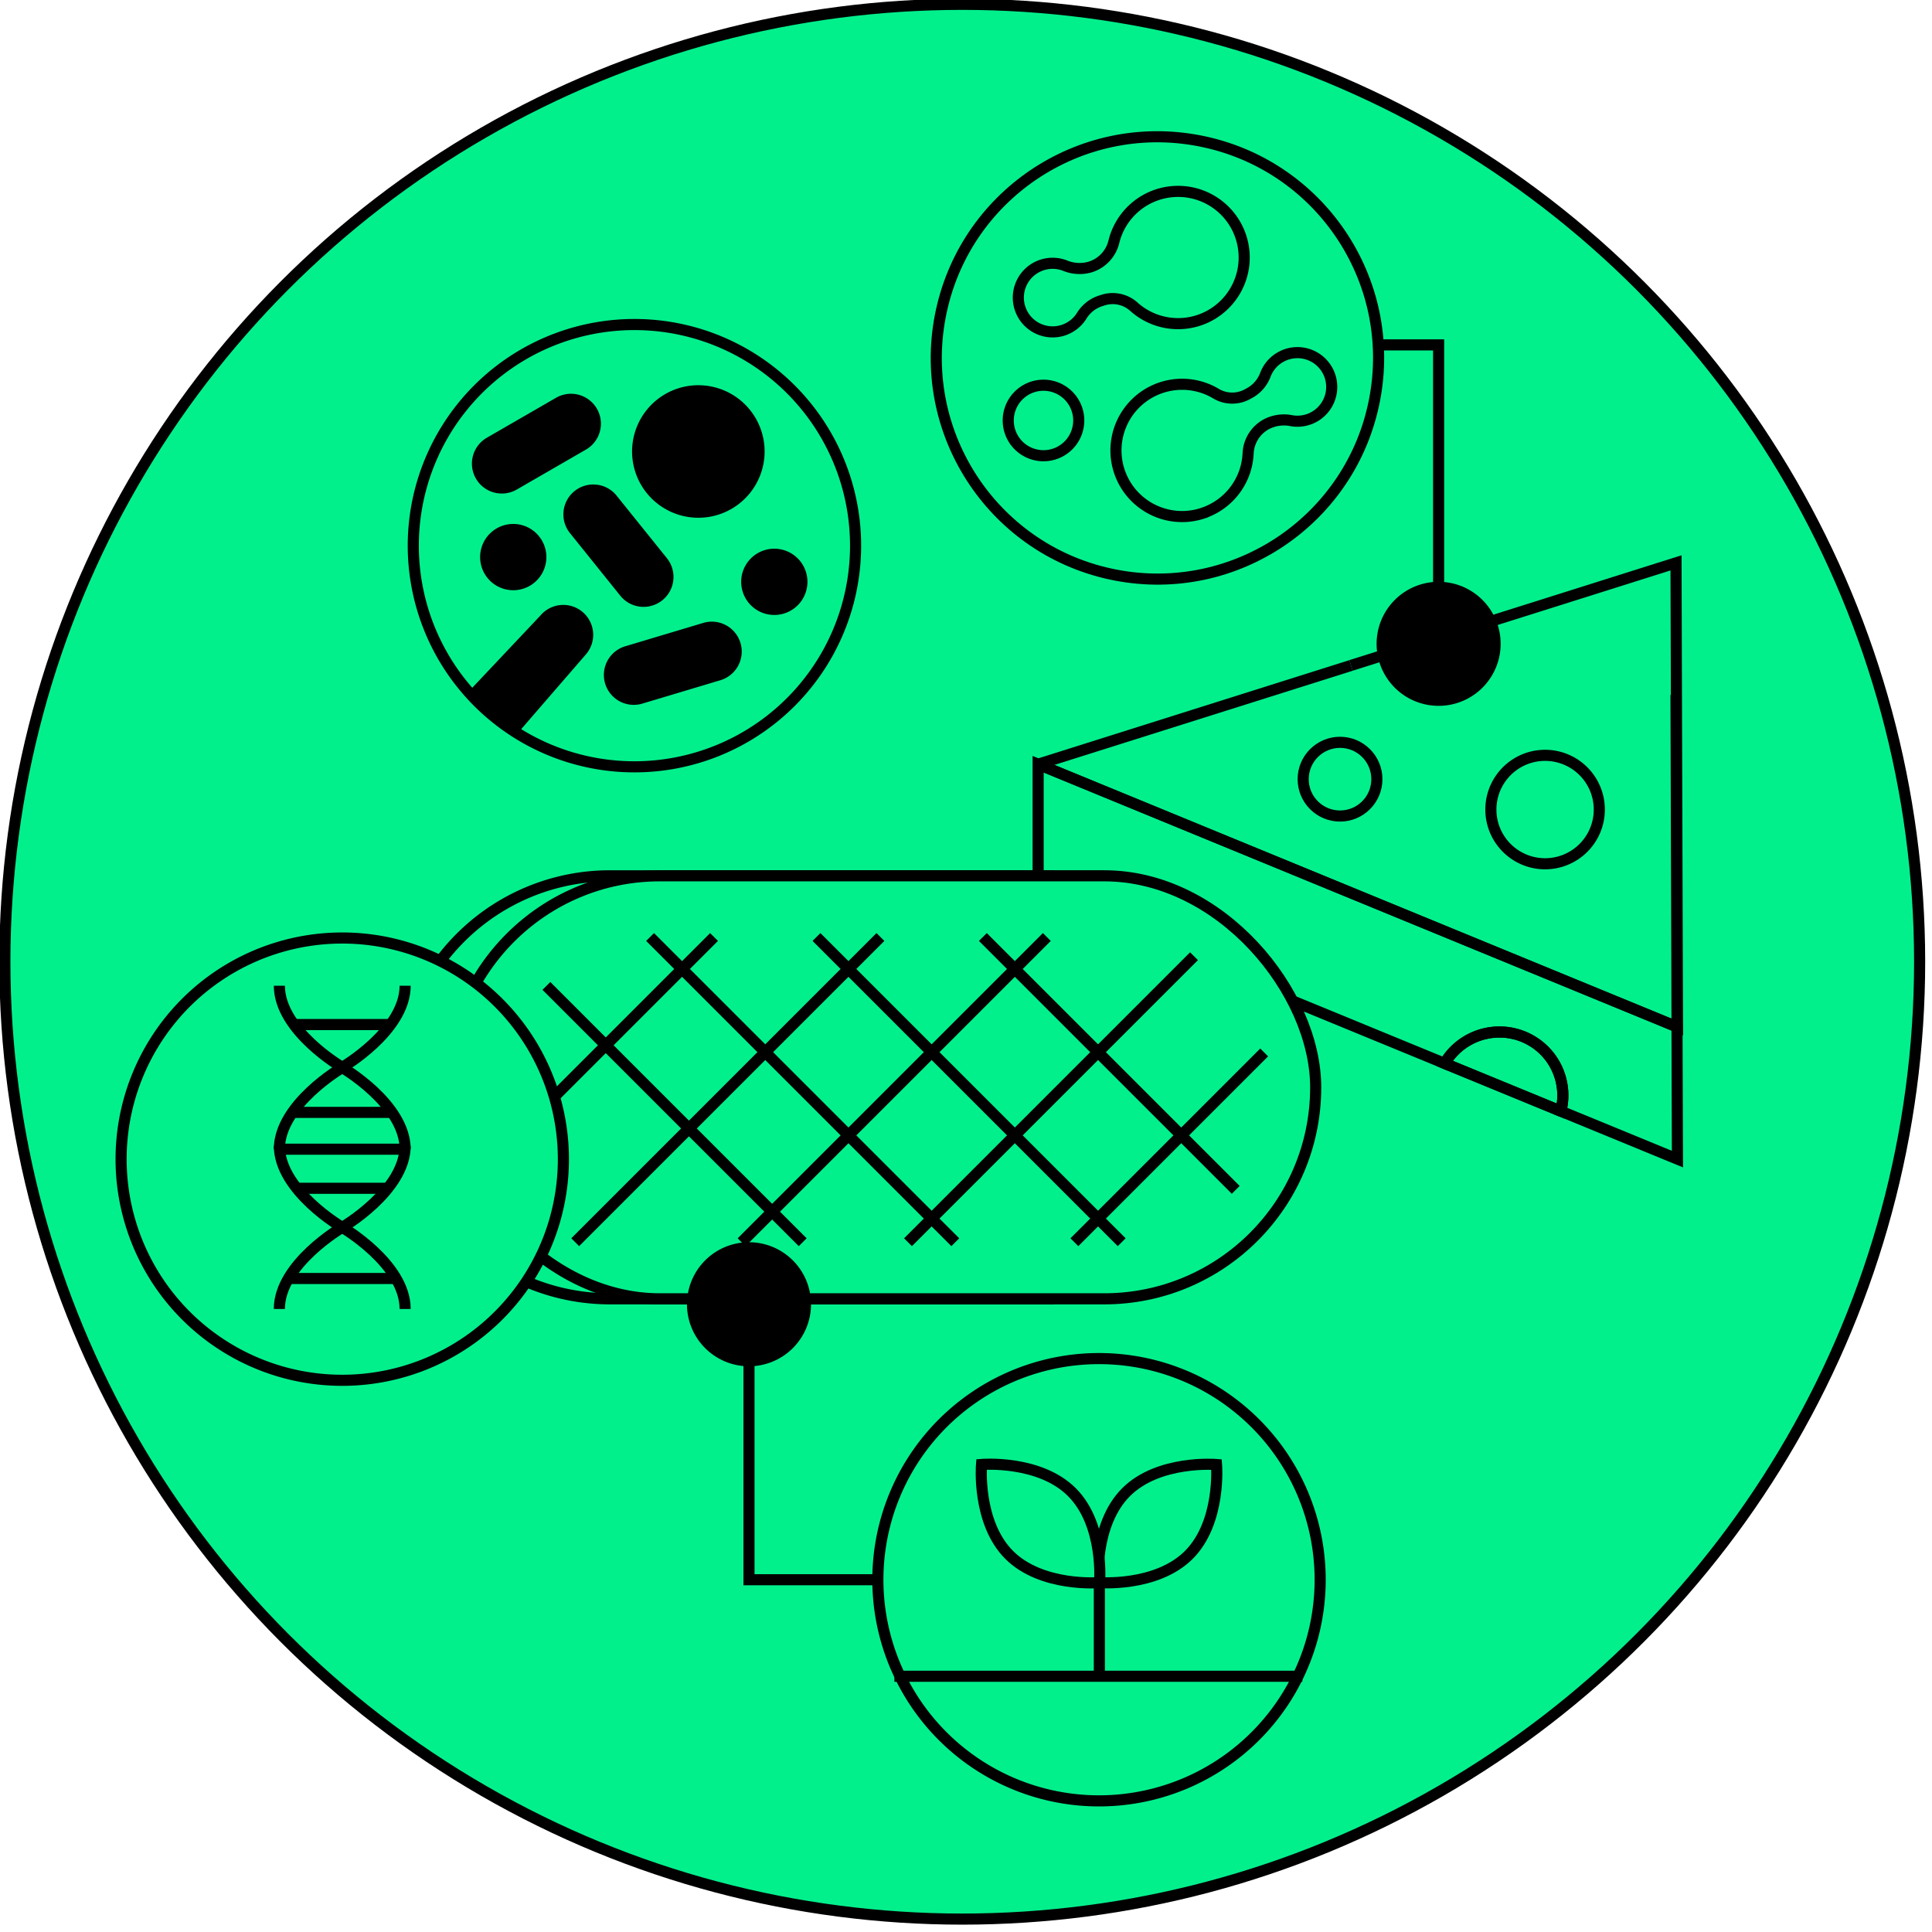 <svg xmlns="http://www.w3.org/2000/svg" xmlns:xlink="http://www.w3.org/1999/xlink" width="174" height="174" viewBox="0 0 174 174">
  <defs>
    <clipPath id="clip-path">
      <rect id="Rectangle_463" data-name="Rectangle 463" width="174" height="174" transform="translate(0 -0.055)" fill="none"/>
    </clipPath>
  </defs>
  <g id="_3_functional" data-name="3_functional" transform="translate(0 0.055)">
    <g id="Group_701" data-name="Group 701" transform="translate(0 0)" clip-path="url(#clip-path)">
      <path id="Path_1917" data-name="Path 1917" d="M172.947,86.724A86.224,86.224,0,1,1,86.724.5a86.224,86.224,0,0,1,86.224,86.224" transform="translate(-0.062 -0.165)" fill="#01f08c"/>
      <circle id="Ellipse_276" data-name="Ellipse 276" cx="86.224" cy="86.224" r="86.224" transform="translate(0.438 0.335)" fill="none" stroke="#000" stroke-width="1"/>
      <path id="Path_1918" data-name="Path 1918" d="M141.631,65.5a5.586,5.586,0,1,1,5.586,5.586,5.586,5.586,0,0,1-5.586-5.586" transform="translate(-17.652 -7.571)"/>
      <path id="Path_1919" data-name="Path 1919" d="M143.658,61.59V35.539H113.072" transform="translate(-14.093 -4.532)" fill="none" stroke="#000" stroke-width="1"/>
      <path id="Path_1920" data-name="Path 1920" d="M136.164,34.044a19.916,19.916,0,1,1-19.916-19.916,19.916,19.916,0,0,1,19.916,19.916" transform="translate(-12.006 -1.864)" fill="#01f08c"/>
      <circle id="Ellipse_277" data-name="Ellipse 277" cx="19.916" cy="19.916" r="19.916" transform="translate(80.918 47.971) rotate(-79.099)" fill="none" stroke="#000" stroke-width="1"/>
      <path id="Path_1921" data-name="Path 1921" d="M118.439,19.789a5.952,5.952,0,0,0-5.067,4.512,3.148,3.148,0,0,1-2.109,2.248l-.025.008a3.421,3.421,0,0,1-2.277-.133,3.089,3.089,0,1,0,1.5,4.554,3.126,3.126,0,0,1,1.658-1.351l.25-.08a2.85,2.85,0,0,1,2.784.563,5.956,5.956,0,1,0,3.286-10.321Z" transform="translate(-13.059 -2.564)" fill="none" stroke="#000" stroke-width="1"/>
      <path id="Path_1922" data-name="Path 1922" d="M122.618,50.8a5.953,5.953,0,0,0,4.1-5.4,3.146,3.146,0,0,1,1.636-2.612l.023-.013a3.424,3.424,0,0,1,2.26-.308,3.088,3.088,0,1,0-2.349-4.179,3.132,3.132,0,0,1-1.366,1.645l-.23.127a2.852,2.852,0,0,1-2.84-.016,5.956,5.956,0,1,0-1.234,10.76Z" transform="translate(-14.31 -4.631)" fill="none" stroke="#000" stroke-width="1"/>
      <path id="Path_1923" data-name="Path 1923" d="M110.083,42.864a3.175,3.175,0,1,1-3.175-3.175A3.175,3.175,0,0,1,110.083,42.864Z" transform="translate(-12.929 -5.05)" fill="none" stroke="#000" stroke-width="1"/>
      <line id="Line_948" data-name="Line 948" x1="28.179" y2="8.896" transform="translate(93.497 59.876)" fill="none" stroke="#000" stroke-width="1"/>
      <path id="Path_1924" data-name="Path 1924" d="M106.809,90.577l36.61,15.051a5.712,5.712,0,0,1,10.466,4.3l10.5,4.318-.038-11.911L106.809,78.682Z" transform="translate(-13.312 -9.909)" fill="none" stroke="#000" stroke-width="1"/>
      <path id="Path_1925" data-name="Path 1925" d="M106.809,76.1l57.542,23.657-.095-29.9.095,29.9.038.016-.132-41.809L150.23,62.391,134.988,67.2" transform="translate(-13.312 -7.327)" fill="none" stroke="#000" stroke-width="1"/>
      <line id="Line_949" data-name="Line 949" x1="10.467" y1="4.303" transform="translate(130.106 95.719)" fill="none" stroke="#000" stroke-width="1"/>
      <path id="Path_1926" data-name="Path 1926" d="M153.557,106.243a5.715,5.715,0,0,0-4.927,2.821l10.467,4.3a5.7,5.7,0,0,0-5.54-7.124Z" transform="translate(-18.524 -13.345)" fill="none" stroke="#000" stroke-width="1"/>
      <path id="Path_1927" data-name="Path 1927" d="M163.154,82.651a4.883,4.883,0,1,1-4.884-4.884A4.884,4.884,0,0,1,163.154,82.651Z" transform="translate(-19.117 -9.795)" fill="none" stroke="#000" stroke-width="1"/>
      <circle id="Ellipse_278" data-name="Ellipse 278" cx="3.319" cy="3.319" r="3.319" transform="translate(117.366 66.8)" fill="none" stroke="#000" stroke-width="1"/>
      <path id="Path_1928" data-name="Path 1928" d="M100.058,128.26H60.044a19.049,19.049,0,0,1-19.05-19.049h0a19.049,19.049,0,0,1,19.05-19.049h40.015" transform="translate(-5.109 -11.34)" fill="none" stroke="#000" stroke-width="1"/>
      <path id="Path_1929" data-name="Path 1929" d="M105.194,128.26H65.18a19.049,19.049,0,0,1-19.05-19.049h0A19.049,19.049,0,0,1,65.18,90.161h40.015a19.049,19.049,0,0,1,19.049,19.049h0a19.049,19.049,0,0,1-19.049,19.049" transform="translate(-5.749 -11.34)" fill="#01f08c"/>
      <rect id="Rectangle_462" data-name="Rectangle 462" width="78.113" height="38.099" rx="19.049" transform="translate(40.38 78.821)" fill="none" stroke="#000" stroke-width="1"/>
      <line id="Line_950" data-name="Line 950" x2="27.489" y2="27.489" transform="translate(58.548 84.333)" fill="none" stroke="#000" stroke-width="1"/>
      <line id="Line_951" data-name="Line 951" x2="23.084" y2="23.084" transform="translate(49.209 88.739)" fill="none" stroke="#000" stroke-width="1"/>
      <line id="Line_952" data-name="Line 952" x2="27.489" y2="27.489" transform="translate(73.534 84.333)" fill="none" stroke="#000" stroke-width="1"/>
      <line id="Line_953" data-name="Line 953" x2="22.773" y2="22.773" transform="translate(88.519 84.333)" fill="none" stroke="#000" stroke-width="1"/>
      <line id="Line_954" data-name="Line 954" x1="25.759" y2="25.759" transform="translate(81.776 86.063)" fill="none" stroke="#000" stroke-width="1"/>
      <line id="Line_955" data-name="Line 955" x1="17.093" y2="17.093" transform="translate(96.761 94.73)" fill="none" stroke="#000" stroke-width="1"/>
      <line id="Line_956" data-name="Line 956" x1="27.489" y2="27.489" transform="translate(66.79 84.333)" fill="none" stroke="#000" stroke-width="1"/>
      <line id="Line_957" data-name="Line 957" x1="27.489" y2="27.489" transform="translate(51.805 84.333)" fill="none" stroke="#000" stroke-width="1"/>
      <line id="Line_958" data-name="Line 958" x1="17.843" y2="17.843" transform="translate(46.465 84.333)" fill="none" stroke="#000" stroke-width="1"/>
      <path id="Path_1930" data-name="Path 1930" d="M81.851,133.448a5.586,5.586,0,1,1-5.586-5.586,5.586,5.586,0,0,1,5.586,5.586" transform="translate(-8.809 -16.039)"/>
      <path id="Path_1931" data-name="Path 1931" d="M77.06,133.684v25.3H96.266" transform="translate(-9.604 -16.765)" fill="none" stroke="#000" stroke-width="1"/>
      <path id="Path_1932" data-name="Path 1932" d="M130.154,159.749a19.917,19.917,0,1,1-19.916-19.916,19.916,19.916,0,0,1,19.916,19.916" transform="translate(-11.257 -17.531)" fill="#01f08c"/>
      <path id="Path_1933" data-name="Path 1933" d="M130.154,159.749a19.917,19.917,0,1,1-19.916-19.916A19.916,19.916,0,0,1,130.154,159.749Z" transform="translate(-11.257 -17.531)" fill="none" stroke="#000" stroke-width="1"/>
      <path id="Path_1934" data-name="Path 1934" d="M121.146,158.872c-2.939,2.936-8.146,2.489-8.146,2.489s-.441-5.207,2.5-8.143,8.145-2.49,8.145-2.49.442,5.208-2.5,8.144" transform="translate(-14.081 -18.886)" fill="#01f08c"/>
      <path id="Path_1935" data-name="Path 1935" d="M121.146,158.872c-2.939,2.936-8.146,2.489-8.146,2.489s-.441-5.207,2.5-8.143,8.145-2.49,8.145-2.49S124.085,155.936,121.146,158.872Z" transform="translate(-14.081 -18.886)" fill="none" stroke="#000" stroke-width="1"/>
      <path id="Path_1936" data-name="Path 1936" d="M109.123,153.22c2.936,2.939,2.489,8.146,2.489,8.146s-5.207.441-8.143-2.5-2.49-8.145-2.49-8.145,5.208-.441,8.144,2.5" transform="translate(-12.582 -18.885)" fill="#01f08c"/>
      <path id="Path_1937" data-name="Path 1937" d="M109.123,153.22c2.936,2.939,2.489,8.146,2.489,8.146s-5.207.441-8.143-2.5-2.49-8.145-2.49-8.145S106.187,150.281,109.123,153.22Z" transform="translate(-12.582 -18.885)" fill="none" stroke="#000" stroke-width="1"/>
      <line id="Line_959" data-name="Line 959" y2="8.422" transform="translate(99.009 142.49)" fill="#01f08c"/>
      <line id="Line_960" data-name="Line 960" y2="8.422" transform="translate(99.009 142.49)" fill="none" stroke="#000" stroke-width="1"/>
      <line id="Line_961" data-name="Line 961" x2="36.74" transform="translate(80.553 150.912)" fill="none" stroke="#000" stroke-width="1"/>
      <path id="Path_1938" data-name="Path 1938" d="M52.293,116.478A19.917,19.917,0,1,1,32.376,96.562a19.916,19.916,0,0,1,19.916,19.916" transform="translate(-1.553 -12.138)" fill="#01f08c"/>
      <path id="Path_1939" data-name="Path 1939" d="M52.293,116.478A19.917,19.917,0,1,1,32.376,96.562,19.916,19.916,0,0,1,52.293,116.478Z" transform="translate(-1.553 -12.138)" fill="none" stroke="#000" stroke-width="1"/>
      <path id="Path_1940" data-name="Path 1940" d="M28.741,117.244c0-4.059,5.664-7.35,5.664-7.35s5.664,3.29,5.664,7.35" transform="translate(-3.582 -13.8)" fill="#01f08c"/>
      <path id="Path_1941" data-name="Path 1941" d="M28.741,117.244c0-4.059,5.664-7.35,5.664-7.35s5.664,3.29,5.664,7.35" transform="translate(-3.582 -13.8)" fill="none" stroke="#000" stroke-width="1"/>
      <path id="Path_1942" data-name="Path 1942" d="M40.07,101.47c0,4.059-5.664,7.35-5.664,7.35s-5.664-3.29-5.664-7.35" transform="translate(-3.582 -12.75)" fill="#01f08c"/>
      <path id="Path_1943" data-name="Path 1943" d="M40.07,101.47c0,4.059-5.664,7.35-5.664,7.35s-5.664-3.29-5.664-7.35" transform="translate(-3.582 -12.75)" fill="none" stroke="#000" stroke-width="1"/>
      <line id="Line_962" data-name="Line 962" x2="8.838" transform="translate(26.468 92.218)" fill="#01f08c"/>
      <line id="Line_963" data-name="Line 963" x2="8.838" transform="translate(26.468 92.218)" fill="none" stroke="#000" stroke-width="1"/>
      <path id="Path_1944" data-name="Path 1944" d="M28.741,133.681c0-4.059,5.664-7.35,5.664-7.35s5.664,3.29,5.664,7.35" transform="translate(-3.582 -15.848)" fill="#01f08c"/>
      <path id="Path_1945" data-name="Path 1945" d="M28.741,133.681c0-4.059,5.664-7.35,5.664-7.35s5.664,3.29,5.664,7.35" transform="translate(-3.582 -15.848)" fill="none" stroke="#000" stroke-width="1"/>
      <path id="Path_1946" data-name="Path 1946" d="M40.07,117.936c0,4.059-5.664,7.35-5.664,7.35s-5.664-3.291-5.664-7.35" transform="translate(-3.582 -14.802)" fill="#01f08c"/>
      <path id="Path_1947" data-name="Path 1947" d="M40.07,117.936c0,4.059-5.664,7.35-5.664,7.35s-5.664-3.291-5.664-7.35" transform="translate(-3.582 -14.802)" fill="none" stroke="#000" stroke-width="1"/>
      <line id="Line_964" data-name="Line 964" x1="9.51" transform="translate(26.161 115.089)" fill="#01f08c"/>
      <line id="Line_965" data-name="Line 965" x1="9.51" transform="translate(26.161 115.089)" fill="none" stroke="#000" stroke-width="1"/>
      <line id="Line_966" data-name="Line 966" x1="8.055" transform="translate(26.869 106.964)" fill="#01f08c"/>
      <line id="Line_967" data-name="Line 967" x1="8.055" transform="translate(26.869 106.964)" fill="none" stroke="#000" stroke-width="1"/>
      <line id="Line_968" data-name="Line 968" x1="8.838" transform="translate(26.468 100.129)" fill="#01f08c"/>
      <line id="Line_969" data-name="Line 969" x1="8.838" transform="translate(26.468 100.129)" fill="none" stroke="#000" stroke-width="1"/>
      <line id="Line_970" data-name="Line 970" x2="11.329" transform="translate(25.159 103.444)" fill="#01f08c"/>
      <line id="Line_971" data-name="Line 971" x2="11.329" transform="translate(25.159 103.444)" fill="none" stroke="#000" stroke-width="1"/>
      <path id="Path_1948" data-name="Path 1948" d="M82.354,53.36A19.917,19.917,0,1,1,62.437,33.444,19.916,19.916,0,0,1,82.354,53.36" transform="translate(-5.299 -4.271)" fill="#01f08c"/>
      <path id="Path_1949" data-name="Path 1949" d="M82.354,53.36A19.917,19.917,0,1,1,62.437,33.444,19.916,19.916,0,0,1,82.354,53.36Z" transform="translate(-5.299 -4.271)" fill="none" stroke="#000" stroke-width="1"/>
      <path id="Path_1950" data-name="Path 1950" d="M76.967,45.657A5.968,5.968,0,1,1,71,39.689a5.968,5.968,0,0,1,5.968,5.968" transform="translate(-8.105 -5.05)"/>
      <path id="Path_1951" data-name="Path 1951" d="M55.365,56.947a2.984,2.984,0,1,1-2.984-2.984,2.984,2.984,0,0,1,2.984,2.984" transform="translate(-6.157 -6.829)"/>
      <path id="Path_1952" data-name="Path 1952" d="M82.224,59.492a2.984,2.984,0,1,1-2.984-2.984,2.984,2.984,0,0,1,2.984,2.984" transform="translate(-9.504 -7.146)"/>
      <path id="Path_1953" data-name="Path 1953" d="M58.837,45.584,52.576,49.2a2.694,2.694,0,0,1-2.694-4.666l6.261-3.615a2.694,2.694,0,0,1,2.694,4.666" transform="translate(-6.049 -5.158)"/>
      <path id="Path_1954" data-name="Path 1954" d="M63.089,59.917l-4.531-5.635a2.694,2.694,0,0,1,.411-3.787h0a2.693,2.693,0,0,1,3.787.411l4.53,5.634a2.693,2.693,0,1,1-4.2,3.376" transform="translate(-7.224 -6.322)"/>
      <path id="Path_1955" data-name="Path 1955" d="M48.2,70.12l6.477-6.865a2.694,2.694,0,1,1,4.05,3.552l-6.112,7.06" transform="translate(-6.007 -7.872)"/>
      <path id="Path_1956" data-name="Path 1956" d="M72.581,69.305l-6.925,2.075a2.694,2.694,0,1,1-1.547-5.16l6.925-2.075a2.694,2.694,0,1,1,1.547,5.16" transform="translate(-7.751 -8.083)"/>
    </g>
  </g>
</svg>

